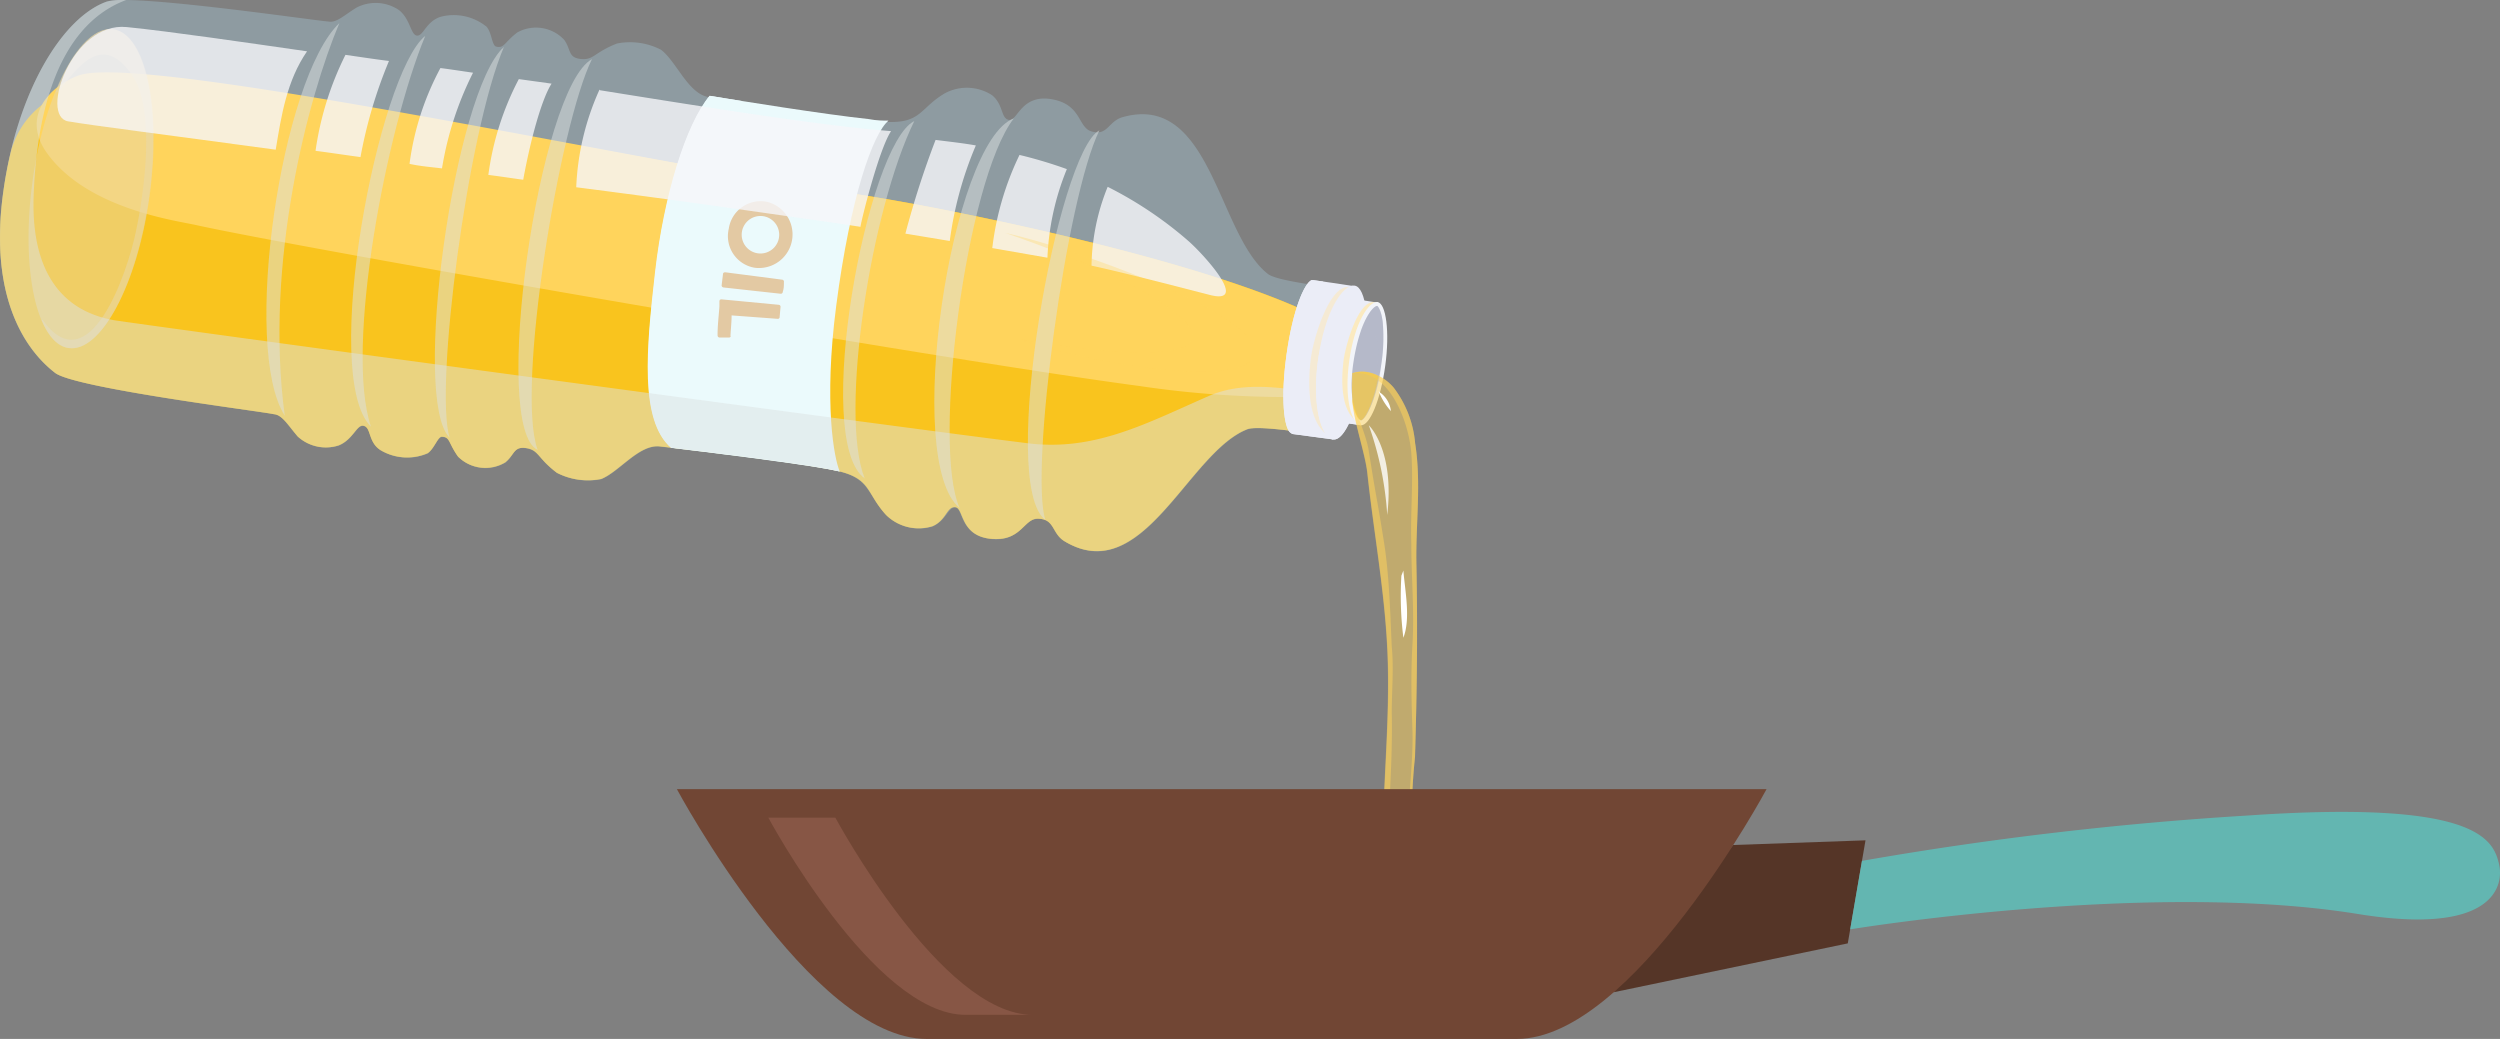 <svg xmlns="http://www.w3.org/2000/svg" viewBox="0 0 176.36 73.29"><rect x="0" y="0" width="176.36" height="73.29" fill="#808080" stroke="none"/><defs><style>.cls-1{isolation:isolate;}.cls-10,.cls-18,.cls-19,.cls-2{fill:#ffd45c;}.cls-23,.cls-3{fill:#fff;}.cls-24,.cls-4{fill:#f9c41e;}.cls-5{fill:#afd9ef;}.cls-10,.cls-5{opacity:0.3;}.cls-6{fill:#e8d9ac;}.cls-11,.cls-13,.cls-18,.cls-19,.cls-6{opacity:0.5;}.cls-11,.cls-14,.cls-19,.cls-20,.cls-6,.cls-8{mix-blend-mode:multiply;}.cls-7,.cls-8{fill:#ebfafc;}.cls-9{fill:#f6f6fa;}.cls-15,.cls-23,.cls-9{opacity:0.8;}.cls-10,.cls-13,.cls-15,.cls-23,.cls-9{mix-blend-mode:screen;}.cls-11{fill:#dce2e2;}.cls-12,.cls-14{fill:#ebedf7;}.cls-13,.cls-15{fill:#ffe9b3;}.cls-16{fill:#f2f4f9;}.cls-17,.cls-20{fill:#b5b9c9;}.cls-20{opacity:0.2;}.cls-21{opacity:0.7;}.cls-22{fill:#e0b37e;}.cls-24{opacity:0.4;}.cls-25{fill:#553527;}.cls-26{fill:#714634;}.cls-27{fill:#875645;}.cls-28{fill:#63b6b1;}</style></defs><g class="cls-1"><g id="Слой_2" data-name="Слой 2"><path class="cls-2" d="M95.26,69.74a17.52,17.52,0,0,0,3.93.49,15,15,0,0,0,6.71-1.64,2.37,2.37,0,0,0,.09-1.18c-.48-3.16-6.36-2.59-8.26-2.16-.9.19-2.9.81-3.59,1.82a1.29,1.29,0,0,0-.21,1A2.77,2.77,0,0,0,95.26,69.74Z"/><path class="cls-3" d="M97.42,65.69c-2,.45-2.61.83-2.87,1.6-.11.31-.23,1.47,1.48,2.41C94.43,67.77,95.05,66.52,97.42,65.69Z"/><path class="cls-4" d="M106,67.41c-.22-1.48-1.63-2.14-3.25-2.38a4.22,4.22,0,0,1,.91.43A3,3,0,0,1,105,69a8.72,8.72,0,0,0,.92-.45A2.37,2.37,0,0,0,106,67.41Z"/><path class="cls-5" d="M93.08,30.67C91.9,30.52,88.73,30,88,30.3c-4.18,1.63-7.37,11.27-12.92,7.88-.93-.57-.65-1.61-1.88-1.57-1,0-1.16,1.55-3.13,1.43-2.34-.14-2.14-2.17-2.65-2.24s-.65.91-1.62,1.34a3.28,3.28,0,0,1-3.28-.8c-1.38-1.51-1.16-2.55-3.33-3.08s-10.28-1.49-12.63-1.75c-1.46-.17-2.87,1.8-4.14,2.3a4.78,4.78,0,0,1-3.12-.44c-1.37-1-1.23-1.57-2.16-1.74s-.81.44-1.47,1a2.73,2.73,0,0,1-3.34-.4c-.69-1-.56-1.37-1.14-1.4-.32,0-.57.84-1,1.16a3.67,3.67,0,0,1-3.3-.2c-.94-.57-.66-1.66-1.26-1.74-.45-.06-.76,1-1.73,1.39A2.94,2.94,0,0,1,21,30.79c-.72-.79-1.09-1.52-1.67-1.57-1-.2-14-1.84-15.44-2.91C1.57,24.56-.76,20.64.23,13.52S4.43,1.2,7.54.11C9.2-.47,22.17,1.45,23.18,1.52c.57.11,1.13-.48,2-1a2.94,2.94,0,0,1,2.95.18c.82.63.83,1.75,1.28,1.81s.63-1,1.69-1.33a3.67,3.67,0,0,1,3.23.71c.37.43.37,1.33.68,1.4.57.13.56-.3,1.48-1a2.72,2.72,0,0,1,3.32.53c.49.7.25,1.24,1.16,1.34s.94-.46,2.55-1.09a4.74,4.74,0,0,1,3.11.44c1.09.82,1.91,3.1,3.36,3.34,2.34.38,10.27,1.66,12.63,1.75s2.31-1,4-2a3.27,3.27,0,0,1,3.37.12c.82.68.6,1.65,1.2,1.74s.87-1.93,3.16-1.43c1.93.41,1.71,1.94,2.62,2.23,1.18.37,1.19-.71,2.24-1,6.24-1.75,6.7,8.32,10.24,11.07.62.48,3.78.83,5,1.06Z"/><path class="cls-4" d="M60.24,13.67C46.54,11.65,8.4,3.45,4.8,6.44a6.08,6.08,0,0,0-4,4.15,28.18,28.18,0,0,0-.56,2.93c-1,7.12,1.34,11,3.66,12.79C5.3,27.38,18.34,29,19.33,29.22c.58.05,1,.78,1.67,1.57a2.94,2.94,0,0,0,2.88.63c1-.39,1.28-1.45,1.73-1.39.6.08.32,1.17,1.26,1.74a3.67,3.67,0,0,0,3.3.2c.47-.32.72-1.18,1-1.16.58,0,.45.44,1.14,1.4a2.73,2.73,0,0,0,3.34.4c.66-.54.58-1.13,1.47-1s.79.7,2.16,1.74a4.78,4.78,0,0,0,3.12.44c1.27-.5,2.68-2.47,4.14-2.3,2.35.26,10.33,1.2,12.63,1.75s1.95,1.57,3.33,3.08a3.28,3.28,0,0,0,3.28.8c1-.43,1-1.42,1.62-1.34s.31,2.1,2.65,2.24c2,.12,2.18-1.41,3.13-1.43,1.23,0,1,1,1.88,1.57,5.55,3.39,8.74-6.25,12.92-7.88.71-.28,3.88.22,5.06.37L94.14,23C86.87,18.68,66.64,14.62,60.24,13.67Z"/><path class="cls-2" d="M93.13,22.45c-8-4.11-26.76-7.87-32.89-8.78-13.7-2-50.31-10-54.71-8.34C3.67,6,1.34,8.15,3.38,10.89c2.89,3.9,9.14,4.68,10.51,5,7.56,1.66,51.92,9.4,66.49,11.34A70.8,70.8,0,0,0,92,28C92.46,26.17,92.79,24.31,93.13,22.45Z"/><path class="cls-6" d="M4.85,24.55C2.58,24.23,1.44,19,2.3,12.74S5.7,1.75,8,2.07s3.41,5.6,2.55,11.81S7.12,24.86,4.85,24.55Z"/><path class="cls-6" d="M10.52,13.88C11.38,7.67,10.24,2.39,8,2.07c-1.41-.2-2.92,1.58-4.08,4.44.09,0,.21,0,.27-.11C5.85,4.14,7.42,2.55,9.34,5.32c1.66,2.4.82,8.36.25,11C9,19.21,6.3,27.17,3,22.56c0,0,0,0-.07,0,.48,1.17,1.14,1.91,1.94,2C7.12,24.86,9.66,20.09,10.52,13.88Z"/><path class="cls-7" d="M58.24,33.06h0c.39.07.72.14,1,.2-.39-.88-1.15-4.77-.25-11.69,1-7.7,2.6-12.17,3.69-13.06-.35,0-.83,0-1.4-.11h0c-3.2-.34-9.18-1.31-11.2-1.64-1.66,2-3.22,7-3.84,12.43s-1.1,10.46,1.12,12.4C49.94,31.9,55.51,32.56,58.24,33.06Z"/><path class="cls-8" d="M59.19,33.21c-4.68-1.27-9-2-10.65-6.18-1.24-3.19-.92-7-.44-10.49s1-7.43,4.24-9.41l-2.29-.37c-1.66,2-3.22,7-3.84,12.43s-1.1,10.46,1.12,12.4c2.61.31,8.18,1,10.91,1.47h0c.39.07.72.14,1,.2C59.2,33.25,59.2,33.23,59.19,33.21Z"/><path class="cls-9" d="M77,18.74c2.33.5,7,1.72,8.36,2.07,2.84.72-.49-2.91-1.55-3.83a27.3,27.3,0,0,0-5.67-3.8A15.38,15.38,0,0,0,77,18.74Z"/><path class="cls-9" d="M70,17.5l3.89.68a18.43,18.43,0,0,1,1.37-6.25,31.54,31.54,0,0,0-3.34-1A20.63,20.63,0,0,0,70,17.5Z"/><path class="cls-9" d="M63.87,16.48,67,17a25.67,25.67,0,0,1,1.84-6.74C67.89,10.09,67,10,66,9.87A63.82,63.82,0,0,0,63.87,16.48Z"/><path class="cls-9" d="M28.89,11.56c.83.18,1.61.23,2.29.32a23.28,23.28,0,0,1,2.19-6.75c-.76-.11-1.53-.23-2.3-.33A19.66,19.66,0,0,0,28.89,11.56Z"/><path class="cls-10" d="M88.5,24.57c.5,3.25-12.16,1-16.59-.65,19.42,3.26,13.16-2.62-1-7.49C75.86,17.51,88.1,22,88.5,24.57Z"/><path class="cls-9" d="M27.44,4.3c-.84-.1-1.89-.26-3.07-.43a22,22,0,0,0-2.11,6.77c.95.12,2.18.31,3.17.44A33.11,33.11,0,0,1,27.44,4.3Z"/><path class="cls-9" d="M21.66,3.62C17.33,3,12.18,2.24,8.94,1.91,5.07,1.52,2.77,8.2,4.8,8.56c1.53.27,7.32,1,14.65,2C19.85,8.13,20.23,5.7,21.66,3.62Z"/><path class="cls-9" d="M34.45,12.34c.83.1,1.64.23,2.46.34.51-2.81,1.3-5.69,2-6.78l-2.31-.32A20.31,20.31,0,0,0,34.45,12.34Z"/><path class="cls-11" d="M23.88,31.42c1-.39,1.28-1.45,1.73-1.39.6.08.32,1.17,1.26,1.74a3.67,3.67,0,0,0,3.3.2c.47-.32.72-1.18,1-1.16.58,0,.45.44,1.14,1.4a2.73,2.73,0,0,0,3.34.4c.66-.54.58-1.13,1.47-1s.79.7,2.16,1.74a4.78,4.78,0,0,0,3.12.44c1.27-.5,2.68-2.47,4.14-2.3,2.35.26,10.33,1.2,12.63,1.75s1.95,1.57,3.33,3.08a3.28,3.28,0,0,0,3.28.8c1-.43,1-1.42,1.62-1.34s.31,2.1,2.65,2.24c2,.12,2.18-1.41,3.13-1.43,1.23,0,1,1,1.88,1.57,5.55,3.39,8.74-6.25,12.92-7.88.71-.28,3.88.22,5.06.37,0,0-.73-3-1.2-3.1-2.58-.35-4.63-.46-6.6.4-4.31,1.88-8,3.91-12.73,3.32C63.8,30.2,9.25,22.81,8,22.58c-6-1.1-5.72-7.35-5.59-9.53C2.65,8.6,3.81,1.9,8.9,0A4.83,4.83,0,0,0,7.54.11C4.43,1.2,1.22,6.39.23,13.52s1.34,11,3.66,12.79C5.3,27.38,18.34,29,19.33,29.22c.58.05,1,.78,1.67,1.57A2.94,2.94,0,0,0,23.88,31.42Z"/><path class="cls-11" d="M77.56,9.19c-2.93,1.51-7.17,24.93-3.82,27.49C72.64,33.13,75.22,13.91,77.56,9.19Z"/><path class="cls-11" d="M71.52,8.35C67.08,10,63.68,32.6,67.7,35.84,65.73,31.52,68.14,12.73,71.52,8.35Z"/><path class="cls-11" d="M61,33.75c-1.82-4.57.45-19,3.5-25.21C61.17,10.17,57.26,31.08,61,33.75Z"/><path class="cls-11" d="M37.93,31.74c-1.57-4.26,1.56-23,3.83-27.57C38,6.22,34.59,30.19,37.93,31.74Z"/><path class="cls-11" d="M35.55,3.31C32.06,6.43,29,28.2,31.72,30.88,30.63,27.38,33,9.26,35.55,3.31Z"/><path class="cls-11" d="M30,2.53c-3.31,2.67-7.44,24-3.83,27.57C24.29,24.52,27.28,9.08,30,2.53Z"/><path class="cls-11" d="M23.94,1.63c-4.1,3.89-6.92,22.9-3.85,27.7C18.63,18.57,21.74,6.83,23.94,1.63Z"/><path class="cls-12" d="M91.13,30.61h0l2.91.39,1.5-10.81c-.72-.12-1.76-.27-2.91-.43h0l-.11,0v0C92,20,91.2,21.86,90.76,25s-.17,5.18.26,5.52v0Z"/><path class="cls-13" d="M92.47,25.3c-.25,2-.22,4.89,1.59,5.6l1.49-10.72c-.23,0-.22.1-.49.06C93.69,20.3,92.63,24,92.47,25.3Z"/><path class="cls-14" d="M91.14,30.61l2.91.39v-.11c-1.23-.53-2.24-1.61-2.34-3.9s.27-5.57,1.64-7.13l-.72-.1h0l-.11,0v0C92,20,91.2,21.86,90.76,25s-.17,5.18.26,5.52v0l.11,0h0Z"/><path class="cls-12" d="M94.05,31c-.8-.11-1.54-2.26-1.06-5.68s1.76-5.28,2.57-5.17,1.11,2.63.69,5.62S94.85,31.11,94.05,31Z"/><path class="cls-14" d="M94.35,26.51a2.6,2.6,0,0,1-1.21-2.11c0,.3-.11.6-.15.92-.48,3.42.26,5.57,1.06,5.68s1.66-1.95,2.12-4.68A1.54,1.54,0,0,1,94.35,26.51Z"/><path class="cls-12" d="M93.72,29.66h0L96,30l1.2-8.65c-.57-.1-1.38-.21-2.27-.34h-.09v0c-.4.17-1,1.68-1.39,4.2s-.15,4.16.19,4.43v0Z"/><path class="cls-15" d="M94.78,25.41c-.2,1.62-.18,3.91,1.24,4.48l1.19-8.58c-.18,0-.17.07-.38,0C95.75,21.41,94.92,24.36,94.78,25.41Z"/><path class="cls-14" d="M93.73,29.66,96,30v-.09a3.16,3.16,0,0,1-1.83-3.11c-.08-1.86.23-4.46,1.31-5.71L94.94,21h-.09v0c-.4.17-1,1.68-1.39,4.2s-.15,4.16.19,4.43v0h.09Z"/><path class="cls-16" d="M96,30c-.63-.09-1.2-1.81-.82-4.54s1.4-4.24,2-4.15.87,2.1.54,4.5S96.63,30.05,96,30Z"/><path class="cls-17" d="M96.05,29.67c-.31-.05-1-1.4-.56-4.2s1.35-3.89,1.67-3.89c0,0,.27.22.38,1.12a12.31,12.31,0,0,1-.1,3c-.37,2.72-1.16,3.93-1.39,3.93Z"/><path class="cls-18" d="M99.61,59.65a45.08,45.08,0,0,1,.21-6.25c.14-4.52.19-9,.1-13.57-.06-2.85.36-5.72-.09-8.56a7.52,7.52,0,0,0-1.51-3.92,3.26,3.26,0,0,0-1.76-1.08,2.18,2.18,0,0,0-1.16.06,9.91,9.91,0,0,0,0,1.75.29.29,0,0,1,0,.09s0,.11,0,.17a.09.09,0,0,0,0,.05h0c.15,1.52.91,3.67,1.05,5,.45,4.17,1.21,8.23,1.41,12.45s-.22,8.44-.31,12.59c0,2.24-.16,4.62,0,7.06.13,1.84,2.31,2.52,2.46.25A39.93,39.93,0,0,0,99.61,59.65Z"/><path class="cls-19" d="M97.56,37.8q-.21-1.34-.45-2.67c-.2-1.13-.38-2.23-.56-3.37s-1-2.82-1.13-3.68a.29.29,0,0,1,0,.09s0,.11,0,.17v.05c.15,1.52.91,3.67,1.05,5,.45,4.17,1.21,8.23,1.41,12.45s-.22,8.44-.31,12.59c0,2.24-.16,4.62,0,7.06a2,2,0,0,0,.55,1.28c-.72-.74-.29-3.66-.29-4.62,0-4,.44-7.91.35-11.88,0-1.55.15-3.11,0-4.66C98.06,43,98,40.32,97.56,37.8Z"/><path class="cls-19" d="M99.61,59.65a45.08,45.08,0,0,1,.21-6.25c.14-4.52.19-9,.1-13.57-.06-2.85.36-5.72-.09-8.56a7.52,7.52,0,0,0-1.51-3.92,3.26,3.26,0,0,0-1.76-1.08,2.18,2.18,0,0,0-1.16.06v.07a.63.63,0,0,1,.32-.08c2.44,0,3.69,3.64,3.84,5.66s-.07,4.24,0,6.37c0,2.37.22,4.74.08,7.11-.12,2.07-.07,4,0,6.1.06,2.23-.29,4.44-.29,6.67,0,1.2.16,2.4.22,3.6,0,.85,0,1.71.11,2.54,0,.53.46,2,.08,2.46a1.82,1.82,0,0,0,.37-1.11A39.93,39.93,0,0,0,99.61,59.65Z"/><path class="cls-20" d="M97.54,22.7c-.11-.9-.33-1.11-.38-1.12-.22,0-.74.55-1.17,1.77a.83.83,0,0,1,.59-.1c.8.15.64,1.89.61,2.44a8.76,8.76,0,0,1-.88,3.75,8.86,8.86,0,0,0,1.13-3.7A12.31,12.31,0,0,0,97.54,22.7Z"/><g class="cls-21"><path class="cls-22" d="M54.12,14.24a2.37,2.37,0,0,1-.87,4.65,2.26,2.26,0,0,1-1.84-2.75A2.27,2.27,0,0,1,54.12,14.24Zm-.72,3.62a1.32,1.32,0,0,0,.49-2.6,1.32,1.32,0,0,0-.49,2.6Z"/><path class="cls-22" d="M55.3,19.9c0,.23,0,.46-.08.68a.14.14,0,0,1-.17.14l-4-.44a.15.15,0,0,1-.14-.18l.09-.74q0-.16.18-.15l4,.52A.14.14,0,0,1,55.3,19.9Z"/><path class="cls-22" d="M51.42,23.81l-.65,0c-.1,0-.15-.07-.15-.17,0-.67.08-1.33.13-2,0-.12,0-.25,0-.37s.07-.16.17-.15l4,.38a.14.14,0,0,1,.14.17l-.06.68a.13.13,0,0,1-.16.14l-3.23-.24c0,.48-.06,1-.08,1.43C51.57,23.76,51.51,23.81,51.42,23.81Z"/></g><path class="cls-9" d="M59.05,15.75,60.7,16c.11-.69,1.33-5.51,2.16-6.75C58.2,8.89,51.12,7.78,42.35,6.37c0,.11,0-.12-.08,0a18.5,18.5,0,0,0-1.62,6.84C48.49,14.21,55.48,15.25,59.05,15.75Z"/><path class="cls-23" d="M96.56,30a23.17,23.17,0,0,1,1.3,6.33C98.4,31.71,96.56,30,96.56,30Z"/><path class="cls-3" d="M99,40.25c.12,1.48.52,3.38,0,4.74a23.57,23.57,0,0,1-.14-4.38Z"/><path class="cls-3" d="M97.34,27.68A1.84,1.84,0,0,1,98.12,29a4.49,4.49,0,0,1-.87-1.42Z"/><path class="cls-3" d="M98.52,56.47A7.8,7.8,0,0,0,99,59.93c0-1.26-.43-2.42-.42-3.73Z"/><path class="cls-24" d="M96.56,26.27a2.18,2.18,0,0,0-1.16.06v.05c0,.13,0,.25,0,.38s0,.06,0,.09a9.1,9.1,0,0,0,0,1.22h0a.29.29,0,0,1,0,.09s0,.11,0,.17h0c.14.86.42,1.29.59,1.32h0c.21,0,.86-1,1.26-3.12A2.32,2.32,0,0,0,96.56,26.27Z"/><path class="cls-3" d="M100.6,65.87a1.51,1.51,0,0,1-1.12,1.67C100.89,67.89,101.13,66.05,100.6,65.87Z"/><polygon class="cls-25" points="122.26 59.61 113.82 70 130.35 66.55 131.6 59.28 122.26 59.61"/><path class="cls-26" d="M86.75,55.67h-39S57.2,73.29,65.37,73.29H107c8.17,0,17.62-17.62,17.62-17.62Z"/><path class="cls-27" d="M58.93,57.68H54.2s7.46,13.91,13.91,13.91h4.73C66.39,71.59,58.93,57.68,58.93,57.68Z"/><path class="cls-28" d="M176.3,61c-.4-1.83-1.64-4.58-17.73-3.47a242.77,242.77,0,0,0-27.22,3.2l-.83,4.83s21.11-3.48,35.84-1.08C175.74,66,176.65,62.61,176.3,61Z"/></g></g></svg>